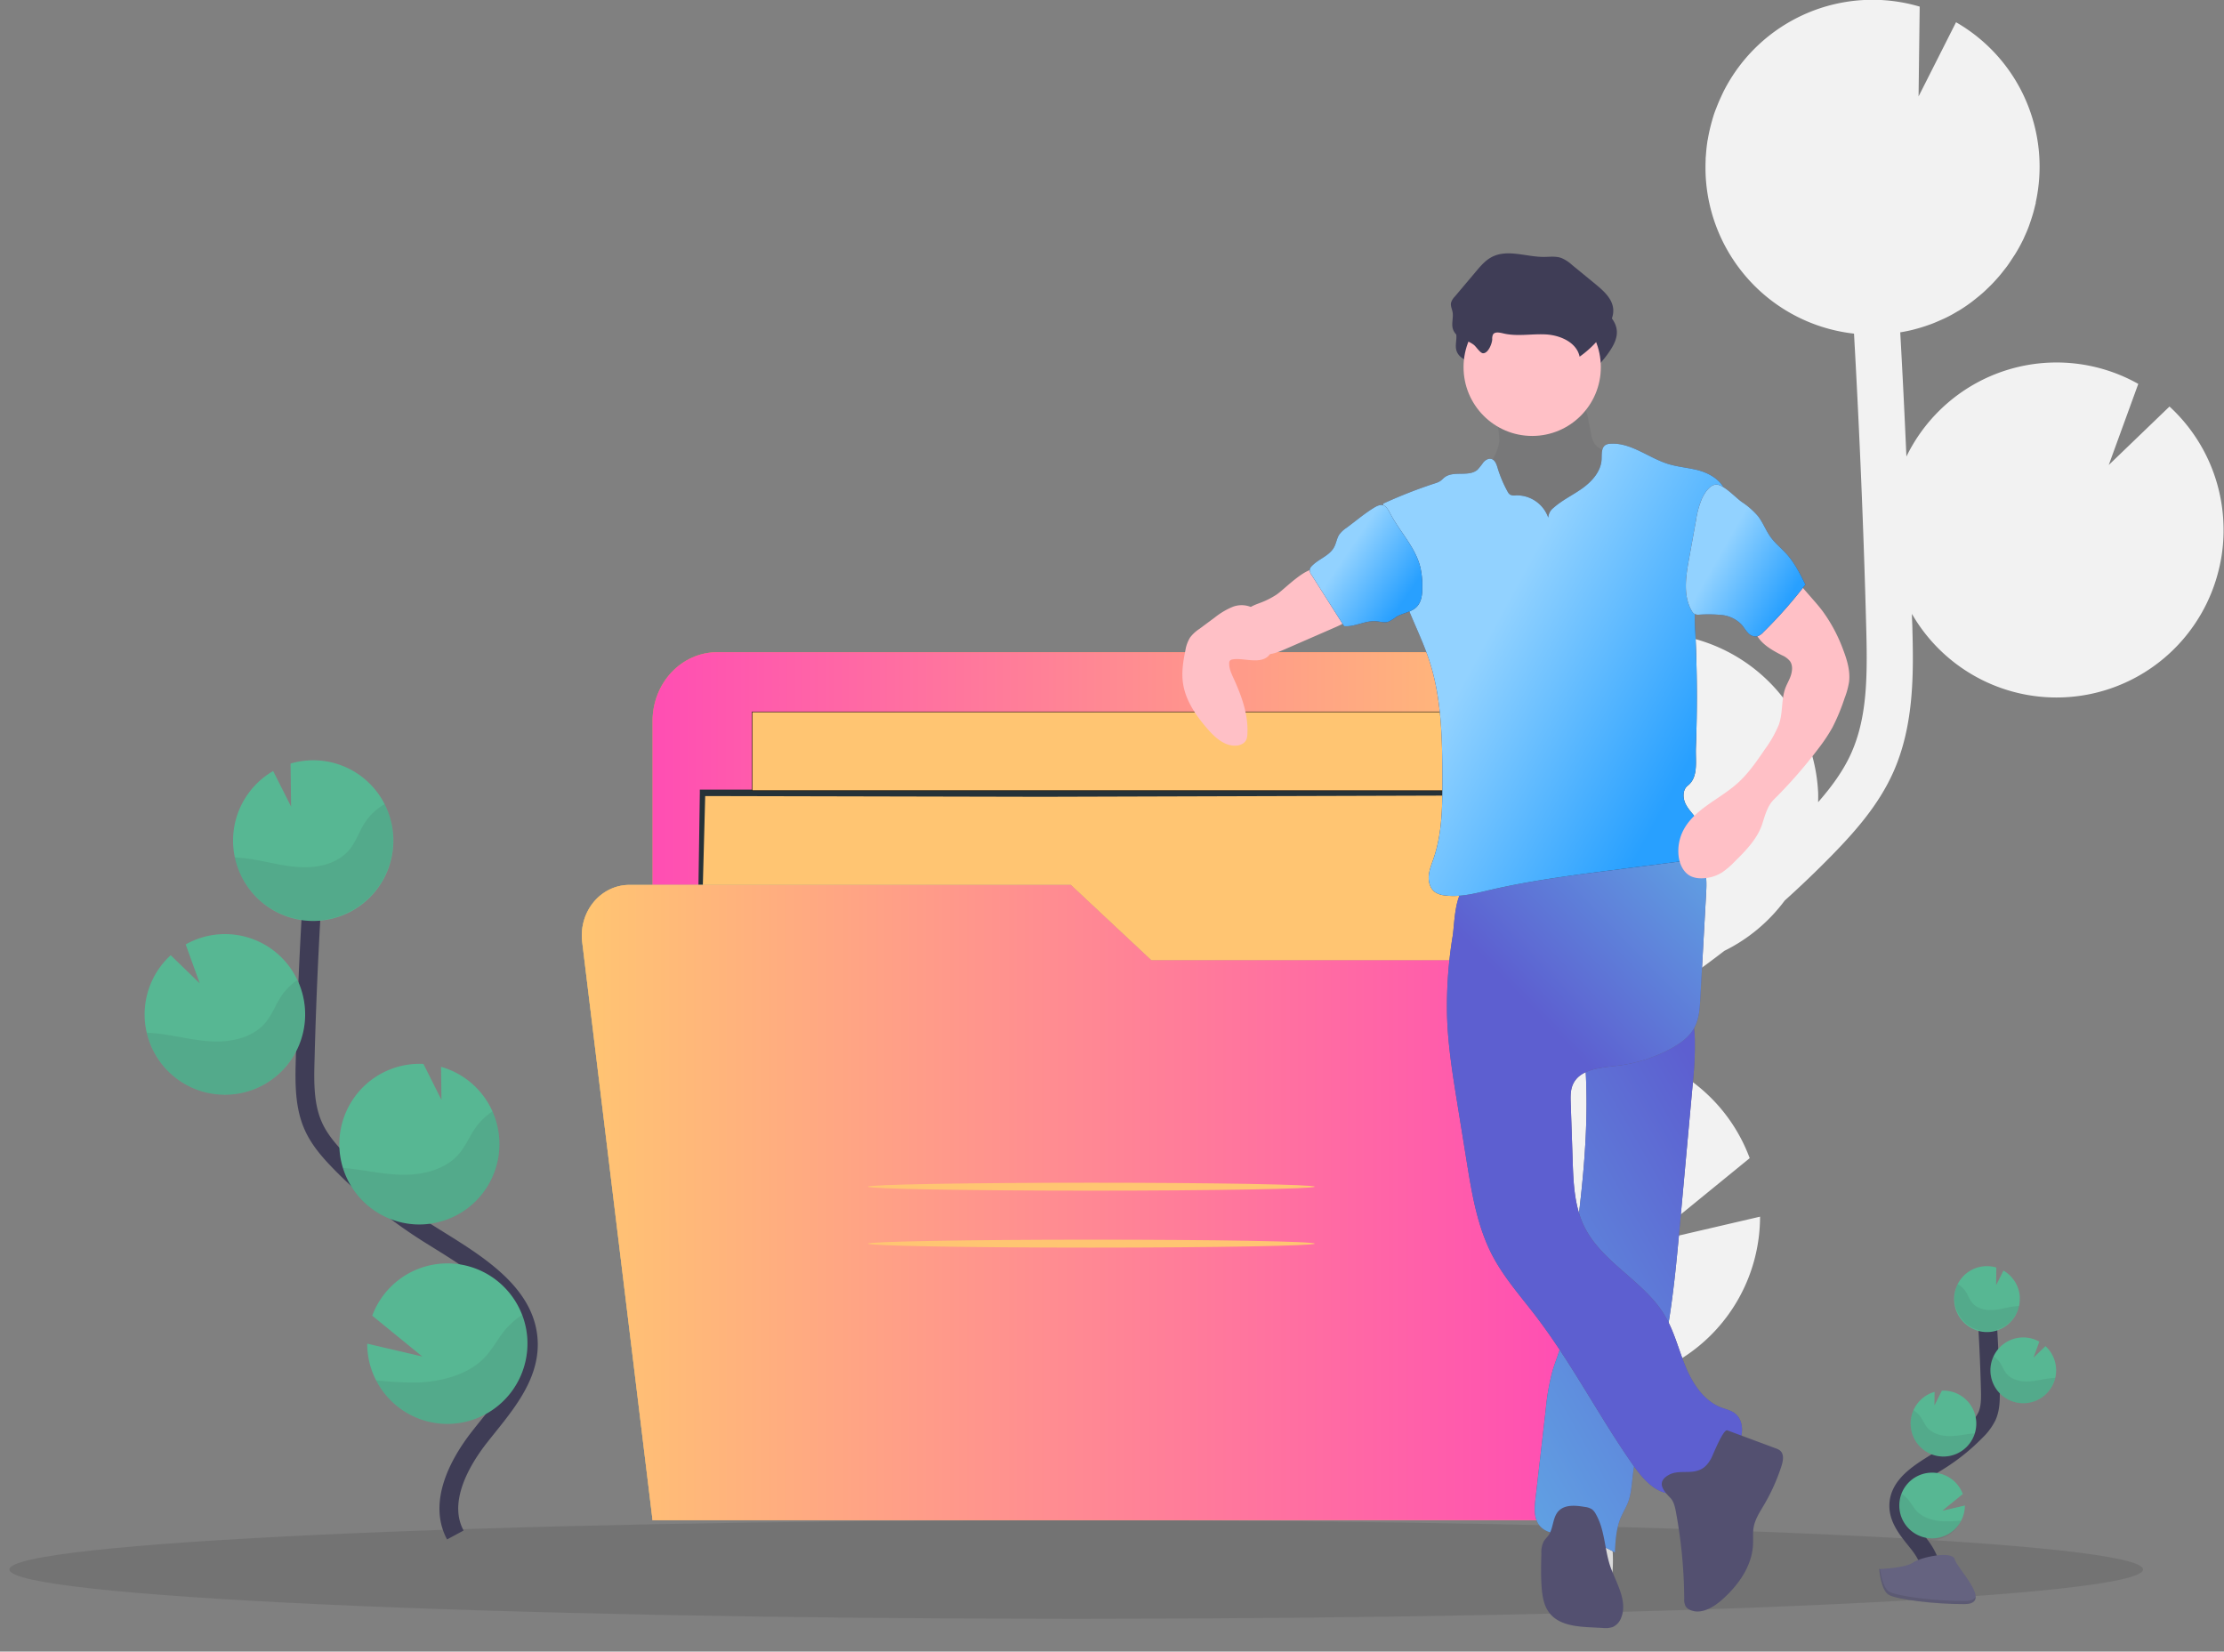 <svg width="474" height="352" fill="none" xmlns="http://www.w3.org/2000/svg"><rect width="100%" height="100%" fill="#808080" stroke="none"/><g clip-path="url(#a)"><path d="m341.095 208.819 3.729-2.306c.354-.225.704-.466 1.063-.691a35.594 35.594 0 0 1-20.657-11.547 35.733 35.733 0 0 1-8.884-21.969 35.387 35.387 0 0 1 3.075-16.258 35.748 35.748 0 0 1 9.243-12.43 35.653 35.653 0 0 1 13.624-7.34l-.185 14.707 8.062-16.008a.335.335 0 0 1 .1 0 35.53 35.53 0 0 1 13.74 2.077 35.61 35.61 0 0 1 11.901 7.188 35.705 35.705 0 0 1 11.592 24.722c.03.68 0 1.351 0 2.001 2.806-3.207 5.351-6.643 7.039-10.41 3.414-7.629 3.494-16.268 3.209-26.769-.539-20.81-1.432-41.775-2.6-62.68a35.562 35.562 0 0 1-22.022-11.04 35.708 35.708 0 0 1-9.601-22.723 41.222 41.222 0 0 1 0-3.241c0-.265 0-.535.04-.8.07-1.036.165-2.061.324-3.072 0-.17.06-.33.09-.5.147-.857.321-1.704.524-2.541.08-.31.155-.626.24-.936.25-.91.499-1.806.844-2.691.104-.296.229-.58.339-.87.255-.651.529-1.291.819-1.927.154-.335.304-.665.469-1 .04-.085.075-.17.12-.255a35.617 35.617 0 0 1 17.637-16.63 35.515 35.515 0 0 1 24.173-1.47l-.239 19.14 7.987-15.808a35.444 35.444 0 0 1 14.785 16.435 35.54 35.54 0 0 1 2.186 22.02h.04c-.055.255-.134.5-.194.75-.11.47-.23.935-.36 1.4-.169.596-.359 1.181-.554 1.766-.15.436-.294.88-.459 1.311-.24.63-.499 1.246-.789 1.861-.159.36-.304.725-.499 1.08-.456.921-.955 1.821-1.497 2.702-.185.305-.395.595-.589.9-.38.59-.764 1.176-1.178 1.746-.255.35-.53.685-.799 1.03-.39.5-.789 1.001-1.203 1.456-.295.336-.594.666-.904 1-.434.461-.883.906-1.347 1.347-.305.295-.614.59-.934.87a35.19 35.19 0 0 1-1.627 1.346c-.28.22-.549.45-.839.66a34.896 34.896 0 0 1-2.61 1.766c-.17.1-.35.185-.5.285-.748.445-1.497.86-2.301 1.25-.334.166-.684.31-1.028.466-.644.29-1.293.57-1.957.825-.384.145-.779.28-1.173.416-.654.225-1.318.43-1.997.615-.399.11-.793.22-1.198.315-.728.175-1.472.32-2.221.445-.05 0-.095 0-.145.03.493 8.818.93 17.64 1.313 26.468a35.655 35.655 0 0 1 8.791-11.423 35.562 35.562 0 0 1 12.586-7 35.52 35.52 0 0 1 28.041 2.94l-6.294 17.284 12.948-12.461a35.619 35.619 0 0 1 11.481 24.642 34.99 34.99 0 0 1-.903 9.83 35.693 35.693 0 0 1-10.554 18.116 35.56 35.56 0 0 1-18.889 9.039 35.526 35.526 0 0 1-20.693-3.163 35.628 35.628 0 0 1-15.341-14.272c0 .895.065 1.796.09 2.691.235 9.265.529 20.791-4.078 31.086-3.12 6.978-8.147 12.646-13.114 17.724a218.6 218.6 0 0 1-10.013 9.599 35.635 35.635 0 0 1-12.859 10.716 223.213 223.213 0 0 1-17.521 12.236l-3.669 2.371c-3.389 2.106-6.863 4.267-10.273 6.503.599-.06 1.193-.125 1.802-.15a35.57 35.57 0 0 1 21.313 5.88 35.682 35.682 0 0 1 13.749 17.347l-22.253 18.154 24.46-5.688a35.772 35.772 0 0 1-4.456 17.25 35.663 35.663 0 0 1-12.22 12.943 35.554 35.554 0 0 1-34.38 1.948c.549.69 1.103 1.376 1.653 2.061 1.093 1.366 2.181 2.721 3.244 4.067 14.476 18.374 18.51 35.823 11.336 49.124l-8.715-4.722c6.988-12.946-3.494-29.515-10.398-38.249-1.043-1.321-2.111-2.651-3.19-4.002-9.249-11.506-19.732-24.572-19.467-40.585.374-24.112 23.78-38.654 42.569-50.32Z" fill="#F2F2F2"/><path d="M229.373 345.01c125.575 0 227.374-4.703 227.374-10.505 0-5.802-101.799-10.505-227.374-10.505C103.799 324 2 328.703 2 334.505c0 5.802 101.799 10.505 227.373 10.505Z" fill="#000" fill-opacity=".1"/><path d="M411.064 337.578c1.498-2.756-.2-6.133-2.136-8.594-1.937-2.462-4.298-5.003-4.248-8.149.07-4.503 4.837-7.159 8.65-9.545a42.354 42.354 0 0 0 7.763-6.258 11.414 11.414 0 0 0 2.391-3.202c.783-1.761.763-3.762.713-5.693a412.368 412.368 0 0 0-.948-19.249" stroke="#3F3D56" stroke-width="4" stroke-miterlimit="10"/><path d="M430.492 276.547a7.027 7.027 0 0 0-3.494-5.752l-1.568 3.111.045-3.762a6.966 6.966 0 0 0-3.305-.172 6.967 6.967 0 0 0-3.014 1.371 7.002 7.002 0 0 0-2.666 5.865 7.02 7.02 0 0 0 2.28 4.855 6.99 6.99 0 0 0 7.687 1.159 7.016 7.016 0 0 0 4.01-6.675h.025ZM417.998 324.071a6.997 6.997 0 0 1-3.402 3.206 6.973 6.973 0 0 1-4.658.343 6.99 6.99 0 0 1-3.833-2.673 7.014 7.014 0 0 1 .521-8.807 6.987 6.987 0 0 1 4.122-2.2 6.967 6.967 0 0 1 4.584.892 6.995 6.995 0 0 1 3 3.586l-4.373 3.567 4.812-1.12a7.009 7.009 0 0 1-.773 3.206ZM414.538 310.419a6.985 6.985 0 0 1-6.666-4.027 7.008 7.008 0 0 1-.651-2.661 6.907 6.907 0 0 1 .604-3.197 7.026 7.026 0 0 1 4.492-3.892l-.035 2.897 1.588-3.152a6.999 6.999 0 0 1 5.046 1.824 7.032 7.032 0 0 1 .462 9.922 7.002 7.002 0 0 1-4.855 2.286h.015ZM431.545 299.059a6.993 6.993 0 0 1-5.038-1.818 7.023 7.023 0 0 1-.466-9.905 6.99 6.99 0 0 1 8.599-1.394l-1.238 3.402 2.546-2.451a7.007 7.007 0 0 1 2.087 6.778 7.005 7.005 0 0 1-2.344 3.784 6.98 6.98 0 0 1-4.146 1.604Z" fill="#57B793"/><path opacity=".1" d="M429.549 278.398c-1.618.18-3.19.686-4.812.786-1.623.1-3.405-.29-4.433-1.556-.554-.68-.829-1.541-1.298-2.281a4.996 4.996 0 0 0-1.762-1.666 7.017 7.017 0 0 0 1.489 8.098 6.988 6.988 0 0 0 5.357 1.907 6.974 6.974 0 0 0 4.999-2.715 6.996 6.996 0 0 0 1.253-2.628c-.269.01-.534.03-.793.055ZM431.545 299.059a6.984 6.984 0 0 1-6.166-3.107 7.017 7.017 0 0 1-.498-6.898 5.209 5.209 0 0 1 1.408 1.415c.499.756.799 1.626 1.388 2.322 1.088 1.285 2.955 1.705 4.647 1.625 1.692-.08 3.32-.555 4.992-.71.229 0 .469-.04.704-.045a7.009 7.009 0 0 1-2.335 3.786 6.982 6.982 0 0 1-4.14 1.612ZM414.538 310.419a6.985 6.985 0 0 1-6.666-4.027 7.008 7.008 0 0 1-.651-2.661 6.91 6.91 0 0 1 .604-3.197 5.753 5.753 0 0 1 1.497 1.426c.544.77.884 1.656 1.498 2.366 1.183 1.321 3.169 1.786 4.961 1.741 1.792-.045 3.405-.465 5.132-.595a7.029 7.029 0 0 1-6.375 4.947ZM417.998 324.071a7.02 7.02 0 0 1-3.901 3.684 6.997 6.997 0 0 1-5.356-.16 7.017 7.017 0 0 1-4.129-6.608 7.029 7.029 0 0 1 .612-2.669 7.241 7.241 0 0 1 1.537 1.376c.664.815 1.104 1.736 1.877 2.501 1.433 1.406 3.744 2.001 5.801 2.041a29.798 29.798 0 0 0 3.559-.165Z" fill="#393A43"/><path d="M400.502 334.401s5.526-.17 7.193-1.36c1.667-1.191 8.486-2.612 8.92-.701.434 1.911 8.311 9.505 2.067 9.535-6.245.03-14.506-1.001-16.169-2.001-1.662-1.001-2.011-5.473-2.011-5.473Z" fill="#656380"/><path opacity=".2" d="M418.791 341.21c-6.239.05-14.506-1.001-16.168-2.001-1.263-.771-1.772-3.547-1.937-4.828h-.184s.349 4.467 1.996 5.503c1.648 1.035 9.924 2.041 16.169 2.001 1.802 0 2.426-.66 2.391-1.611-.235.565-.924.926-2.267.936Z" fill="#393A43"/><path d="M97.044 327.145c-3.624-6.723.5-14.957 5.212-20.95 4.712-5.993 10.482-12.226 10.357-19.865-.179-10.976-11.8-17.454-21.085-23.272a102.983 102.983 0 0 1-18.933-15.252c-2.281-2.336-4.493-4.828-5.82-7.809-1.917-4.292-1.868-9.17-1.743-13.872a984.72 984.72 0 0 1 2.317-46.933" stroke="#3F3D56" stroke-width="4" stroke-miterlimit="10"/><path d="M49.693 178.336a17.139 17.139 0 0 1 2.479-8.094 17.096 17.096 0 0 1 6.047-5.913l3.823 7.579-.115-9.175a17.057 17.057 0 0 1 10.592.306 17.094 17.094 0 0 1 8.374 6.507 17.146 17.146 0 0 1-.701 20.179 17.057 17.057 0 0 1-27.688-1.135 17.147 17.147 0 0 1-2.811-10.239v-.015ZM80.152 294.174a17.085 17.085 0 0 0 7.892 7.656 17.036 17.036 0 0 0 10.913 1.254 17.067 17.067 0 0 0 9.416-5.669 17.133 17.133 0 0 0 4.021-10.245 16.924 16.924 0 0 0-1.113-6.943 17.119 17.119 0 0 0-6.314-7.986 17.056 17.056 0 0 0-19.412.113 17.112 17.112 0 0 0-6.221 8.058L90 289.106l-11.736-2.736a16.954 16.954 0 0 0 1.887 7.804ZM88.583 260.947c4.188.192 8.3-1.166 11.554-3.816a17.146 17.146 0 0 0 3.627-22.491 17.08 17.08 0 0 0-9.765-7.269l.09 7.048-3.843-7.669H90.2a17.061 17.061 0 0 0-12.3 4.445 17.134 17.134 0 0 0-5.56 11.858 17.14 17.14 0 0 0 4.434 12.326 17.064 17.064 0 0 0 11.833 5.573l-.025-.005ZM47.122 233.298a17.074 17.074 0 0 0 13.965-6.152 17.155 17.155 0 0 0-.012-21.906 17.084 17.084 0 0 0-6.265-4.718 17.05 17.05 0 0 0-15.236.761l2.995 8.289-6.184-5.988a17.067 17.067 0 0 0-5.54 11.816c-.08 1.583.066 3.17.433 4.712a17.12 17.12 0 0 0 5.715 9.256 17.052 17.052 0 0 0 10.129 3.93Z" fill="#57B793"/><path opacity=".1" d="M51.989 182.898c3.943.436 7.777 1.661 11.73 1.906 3.954.245 8.302-.7 10.803-3.782 1.347-1.66 2.021-3.761 3.16-5.572a12.125 12.125 0 0 1 4.302-4.057 17.145 17.145 0 0 1-3.436 20.035 17.076 17.076 0 0 1-6.115 3.782 17.043 17.043 0 0 1-14.002-1.165 17.089 17.089 0 0 1-5.41-4.741 17.14 17.14 0 0 1-2.984-6.551c.664.03 1.313.075 1.952.145ZM47.122 233.298a17.056 17.056 0 0 0 8.5-1.825 17.11 17.11 0 0 0 6.506-5.78 17.156 17.156 0 0 0 1.242-16.807 12.651 12.651 0 0 0-3.434 3.442c-1.218 1.841-1.952 3.967-3.385 5.658-2.66 3.131-7.203 4.157-11.326 3.972-4.123-.185-8.102-1.366-12.205-1.741-.569-.05-1.148-.09-1.722-.105a17.117 17.117 0 0 0 5.707 9.25 17.049 17.049 0 0 0 10.117 3.936ZM88.583 260.947a17.033 17.033 0 0 0 8.427-1.782 17.086 17.086 0 0 0 6.487-5.676 17.148 17.148 0 0 0 1.469-16.639 13.848 13.848 0 0 0-3.609 3.502c-1.328 1.876-2.156 4.037-3.709 5.768-2.88 3.217-7.722 4.352-12.09 4.247-4.228-.09-8.3-1.13-12.504-1.456a17.13 17.13 0 0 0 5.868 8.476 17.068 17.068 0 0 0 9.661 3.56ZM80.152 294.174a17.085 17.085 0 0 0 7.892 7.656 17.036 17.036 0 0 0 10.913 1.253 17.055 17.055 0 0 0 9.416-5.669 17.128 17.128 0 0 0 4.021-10.244 16.924 16.924 0 0 0-1.113-6.943 17.118 17.118 0 0 0-3.744 3.346c-1.622 2.001-2.696 4.233-4.573 6.083-3.494 3.432-9.13 4.853-14.146 5.003-2.896.01-5.79-.152-8.666-.485ZM327.428 277.758a112.292 112.292 0 0 1-1.867 8.664c-2.027 7.959-4.967 15.738-5.915 23.897-.03.235-.055.5-.08.716-6.2-8.875-11.421-18.42-17.471-27.389.454-1.281.913-2.561 1.258-3.877a46.845 46.845 0 0 0 1.038-6.458c.804-6.844 1.772-13.672 2.621-20.51l.044-.361a21.338 21.338 0 0 0 1.498 4.208c4.063 8.274 13.717 12.456 18.439 20.375.157.246.302.492.435.735Z" fill="#393A43"/><path d="M139.082 153.679V324h194.725V153.679c0-3.893-1.455-7.627-4.044-10.38-2.589-2.752-6.101-4.299-9.763-4.299H152.797c-3.649.017-7.141 1.572-9.713 4.324-2.571 2.752-4.01 6.476-4.002 10.355Z" fill="#719D9F"/><path d="M139.082 153.679V324h194.725V153.679c0-3.893-1.455-7.627-4.044-10.38-2.589-2.752-6.101-4.299-9.763-4.299H152.797c-3.649.017-7.141 1.572-9.713 4.324-2.571 2.752-4.01 6.476-4.002 10.355Z" fill="#F08F3C"/><path d="M139.082 153.679V324h194.725V153.679c0-3.893-1.455-7.627-4.044-10.38-2.589-2.752-6.101-4.299-9.763-4.299H152.797c-3.649.017-7.141 1.572-9.713 4.324-2.571 2.752-4.01 6.476-4.002 10.355Z" fill="url(#b)"/><path d="m148.205 231.5 1.286-62.556h170.418v35.704" fill="#FFC572"/><path d="M319.909 204.648a22.085 22.085 0 0 1 0-2.441v-7.03c0-6.282-.153-15.167-.245-26.201l.52.554-97.959.292-72.581-.162.673-.684c-.489 18.748-.918 34.338-1.224 45.567-.184 5.338-.337 9.569-.429 12.661 0 1.367 0 2.441-.183 3.254.051.378.051.762 0 1.14a4.626 4.626 0 0 1 0-1.14v-15.915c.153-11.099.398-26.689.673-45.567v-.683h73.224l97.96.293h.551v.586c0 11.033-.184 19.919-.215 26.2 0 2.962 0 5.305-.153 7.03a14.99 14.99 0 0 1-.612 2.246Z" fill="#263238"/><path d="M160.312 168.51v-16.792H309.11v16.792H160.312Z" fill="#FFC572" stroke="#000" stroke-width=".1"/><path d="m124.082 200.743 15 123.257h194.724V204.648h-88.439l-17.142-16.046h-94.102a9.636 9.636 0 0 0-4.171.96 10.197 10.197 0 0 0-3.428 2.699 10.983 10.983 0 0 0-2.08 3.961 11.421 11.421 0 0 0-.362 4.521Z" fill="#88C0C2"/><path d="m124.082 200.743 15 123.257h194.724V204.648h-88.439l-17.142-16.046h-94.102a9.636 9.636 0 0 0-4.171.96 10.197 10.197 0 0 0-3.428 2.699 10.983 10.983 0 0 0-2.08 3.961 11.421 11.421 0 0 0-.362 4.521Z" fill="#F3AC4A"/><path d="m124.082 200.743 15 123.257h194.724V204.648h-88.439l-17.142-16.046h-94.102a9.636 9.636 0 0 0-4.171.96 10.197 10.197 0 0 0-3.428 2.699 10.983 10.983 0 0 0-2.08 3.961 11.421 11.421 0 0 0-.362 4.521Z" fill="url(#c)"/><path d="M280.206 252.916c0 .456-21.429.846-47.633.846-26.204 0-47.602-.39-47.602-.846 0-.456 21.429-.846 47.602-.846 26.174 0 47.633.39 47.633.846ZM280.206 265.057c0 .455-21.429.846-47.633.846-26.204 0-47.602-.391-47.602-.846 0-.456 21.429-.847 47.602-.847 26.174 0 47.633.358 47.633.847Z" fill="#FFC572"/><path opacity=".1" d="M319.552 93.992c-.339 3.025-2.643 5.464-3.497 8.377-1.282 4.398.929 9.122 3.975 12.566a27.772 27.772 0 0 0 8.745 6.534 27.712 27.712 0 0 0 10.583 2.653 8.305 8.305 0 0 0 3.195-.349 6.947 6.947 0 0 0 2.429-1.666c2.285-2.304 3.515-5.492 4.003-8.708.487-3.216.302-6.487.111-9.731 0-.672-.123-1.337-.362-1.964a4.984 4.984 0 0 0-1.258-1.55 29.26 29.26 0 0 0-5.411-3.942c-.835-.465-1.732-.93-2.266-1.736a5.707 5.707 0 0 1-.701-2.08l-.599-3.053a5.993 5.993 0 0 0-.878-2.476c-1.054-1.424-3.074-1.62-4.843-1.69l-6.502-.255c-2.02-.08-4.676-.661-6.65-.26-1.858.367-1.231 2.07-.896 3.615.483 1.869.759 3.786.822 5.715Z" fill="#393A43"/><path d="m360.841 230.24-2.759 30.307c-.72 7.949-1.453 15.93-2.865 23.777a104.571 104.571 0 0 1-1.737 8.06c-1.885 7.405-4.621 14.641-5.503 22.232-.028.219-.051.465-.074.665-.181 1.676-.339 3.37-.929 4.934-.464 1.158-1.119 2.215-1.597 3.36-.929 2.289-1.078 4.821-1.194 7.302a31.347 31.347 0 0 0-10.816-3.723c-1.857-.275-3.877-.466-5.108-1.862-1.393-1.517-1.231-3.839-.998-5.878.73-6.329 1.458-12.655 2.182-18.979.242-2.72.708-5.416 1.393-8.06.251-.88.553-1.745.86-2.611.422-1.191.849-2.383 1.17-3.607.444-1.966.751-3.961.919-5.971.748-6.366 1.649-12.719 2.438-19.081l.042-.335c1.184-9.643 2.085-19.332 1.825-29.045a111.806 111.806 0 0 0-.19-4.319c-.13-2.09-.321-3.197 1.393-4.505 1.909-1.443 4.421-2.453 6.604-3.397 1.175-.512 14.113-5.12 14.396-4.105.6 2.155.913 4.38.929 6.618a73.796 73.796 0 0 1-.381 8.223Z" fill="#605D82"/><path d="m360.841 230.24-2.759 30.307c-.72 7.949-1.453 15.93-2.865 23.777a104.571 104.571 0 0 1-1.737 8.06c-1.885 7.405-4.621 14.641-5.503 22.232-.028.219-.051.465-.074.665-.181 1.676-.339 3.37-.929 4.934-.464 1.158-1.119 2.215-1.597 3.36-.929 2.289-1.078 4.821-1.194 7.302a31.347 31.347 0 0 0-10.816-3.723c-1.857-.275-3.877-.466-5.108-1.862-1.393-1.517-1.231-3.839-.998-5.878.73-6.329 1.458-12.655 2.182-18.979.242-2.72.708-5.416 1.393-8.06.251-.88.553-1.745.86-2.611.422-1.191.849-2.383 1.17-3.607.444-1.966.751-3.961.919-5.971.748-6.366 1.649-12.719 2.438-19.081l.042-.335c1.184-9.643 2.085-19.332 1.825-29.045a111.806 111.806 0 0 0-.19-4.319c-.13-2.09-.321-3.197 1.393-4.505 1.909-1.443 4.421-2.453 6.604-3.397 1.175-.512 14.113-5.12 14.396-4.105.6 2.155.913 4.38.929 6.618a73.796 73.796 0 0 1-.381 8.223Z" fill="url(#d)"/><path d="M308.416 216.646c.19 6.171 1.175 12.291 2.159 18.388l2.029 12.565c1.11 6.888 2.271 13.911 5.522 20.077 2.433 4.617 5.935 8.554 9.107 12.692 7.792 10.173 13.648 21.701 21.037 32.172 2.15 3.044 5.219 6.339 8.884 5.701 2.405-.414 4.151-2.424 6.037-3.97 2.229-1.824 4.913-3.16 6.668-5.449 1.756-2.29 2.099-6.088-.278-7.716-.813-.554-1.802-.764-2.722-1.117-3.682-1.397-6.069-5.008-7.583-8.657-1.514-3.648-2.438-7.562-4.458-10.955-4.394-7.367-13.379-11.258-17.16-18.96-2.117-4.31-2.322-9.308-2.479-14.088l-.414-12.244c-.046-1.34-.079-2.732.465-3.956 1.444-3.258 5.809-3.565 9.348-3.979a31.856 31.856 0 0 0 11.456-3.621c2.039-1.103 4.027-2.508 5.109-4.556.993-1.861 1.128-4.053 1.244-6.166l1.226-22.195c.107-1.908.2-3.886-.464-5.673-1.686-4.496-7.351-5.966-12.139-5.752-8.907.4-17.127 4.24-25.542 6.836-2.085.643-4.179 1.22-6.33 1.653-1.857.377-4.179.223-5.962.828-3.195 1.08-3.116 8.088-3.567 10.993a92.464 92.464 0 0 0-1.193 17.149Z" fill="#605D82"/><path d="M308.416 216.646c.19 6.171 1.175 12.291 2.159 18.388l2.029 12.565c1.11 6.888 2.271 13.911 5.522 20.077 2.433 4.617 5.935 8.554 9.107 12.692 7.792 10.173 13.648 21.701 21.037 32.172 2.15 3.044 5.219 6.339 8.884 5.701 2.405-.414 4.151-2.424 6.037-3.97 2.229-1.824 4.913-3.16 6.668-5.449 1.756-2.29 2.099-6.088-.278-7.716-.813-.554-1.802-.764-2.722-1.117-3.682-1.397-6.069-5.008-7.583-8.657-1.514-3.648-2.438-7.562-4.458-10.955-4.394-7.367-13.379-11.258-17.16-18.96-2.117-4.31-2.322-9.308-2.479-14.088l-.414-12.244c-.046-1.34-.079-2.732.465-3.956 1.444-3.258 5.809-3.565 9.348-3.979a31.856 31.856 0 0 0 11.456-3.621c2.039-1.103 4.027-2.508 5.109-4.556.993-1.861 1.128-4.053 1.244-6.166l1.226-22.195c.107-1.908.2-3.886-.464-5.673-1.686-4.496-7.351-5.966-12.139-5.752-8.907.4-17.127 4.24-25.542 6.836-2.085.643-4.179 1.22-6.33 1.653-1.857.377-4.179.223-5.962.828-3.195 1.08-3.116 8.088-3.567 10.993a92.464 92.464 0 0 0-1.193 17.149Z" fill="url(#e)"/><path d="M355.946 319.181c.785.796 1.04 1.96 1.245 3.058a104.543 104.543 0 0 1 1.764 18.481c-.05.578.064 1.159.33 1.675.223.306.522.547.868.698 2.271 1.085 4.904-.428 6.799-2.089 3.506-3.077 6.474-7.209 6.673-11.877.052-1.201-.083-2.416.126-3.602.306-1.759 1.333-3.291 2.234-4.826a41.078 41.078 0 0 0 3.715-8.294c.343-1.089.576-2.457-.279-3.216a2.98 2.98 0 0 0-1.008-.525l-10.263-3.817c-.891-.33-3.102 5.362-3.45 5.985-.859 1.522-1.714 2.383-3.437 2.737-1.723.353-3.849-.158-5.493.721-2.787 1.485-1.398 3.304.176 4.891ZM340.12 322.695a3.138 3.138 0 0 0-.781-.991 3.486 3.486 0 0 0-1.574-.535c-1.95-.335-4.263-.554-5.614.903-1.263 1.363-1.045 3.583-2.099 5.119-.335.465-.79.884-1.078 1.396a5.25 5.25 0 0 0-.464 2.504c-.056 2.369-.112 4.747.056 7.111.134 1.983.464 4.063 1.704 5.617 1.987 2.495 5.573 2.853 8.749 3.011l2.577.135a5.103 5.103 0 0 0 2.109-.195 3.48 3.48 0 0 0 1.114-.817c.312-.345.553-.749.706-1.189 1.342-3.342-.78-6.939-2.09-10.29-1.509-3.858-1.24-8.135-3.315-11.779Z" fill="#535070"/><path d="M318.809 76.936c-.033-.34.016-.68.144-.996.376-.666 1.36-.466 2.103-.298 2.986.754 6.135.07 9.214.246 3.079.177 6.543 1.718 7.161 4.743a22.395 22.395 0 0 0 5.679-5.846c.855-1.28 1.598-2.745 1.482-4.281-.167-2.215-2.02-3.872-3.715-5.278l-5.109-4.188a7.75 7.75 0 0 0-2.294-1.461c-1.179-.405-2.47-.21-3.715-.21-3.715 0-7.7-1.699-11.011 0-1.393.712-2.428 1.936-3.432 3.128l-4.564 5.417a2.89 2.89 0 0 0-.734 1.242c-.13.661.209 1.313.33 1.978.213 1.21-.307 2.504.092 3.667.664 1.927 3.005 2.202 4.435 3.31.53.409 1.366 1.81 2.002 1.791 1.119-.023 1.899-2.07 1.932-2.964Z" fill="#3F3D56"/><path d="M326.555 92.912c8.079 0 14.628-6.563 14.628-14.66 0-8.096-6.549-14.66-14.628-14.66s-14.629 6.564-14.629 14.66c0 8.097 6.55 14.66 14.629 14.66Z" fill="#FFC0C6"/><path d="M329.982 110.332a7.104 7.104 0 0 0-2.665-3.502 7.073 7.073 0 0 0-4.213-1.254c-.43.082-.876.025-1.272-.163a1.754 1.754 0 0 1-.525-.652 25.923 25.923 0 0 1-2.131-5.054c-.233-.777-.553-1.694-1.338-1.894-.631-.163-1.277.247-1.7.745a16.18 16.18 0 0 1-1.216 1.531c-1.858 1.647-5.109.144-7.054 1.657-.321.246-.585.563-.929.791a4.208 4.208 0 0 1-1.073.465 102.998 102.998 0 0 0-11.09 4.342c1.301 7.838 2.629 15.824 5.675 23.154 1.449 3.49 3.089 6.911 4.25 10.508 2.572 7.972 2.684 16.503 2.716 24.885 0 5.733 0 11.588-1.857 17.014-.418 1.229-.929 2.448-1.045 3.724-.116 1.275.264 2.717 1.309 3.481a4.425 4.425 0 0 0 2.02.712c3.209.465 6.442-.382 9.599-1.117 8.466-1.964 17.104-3.09 25.718-4.189l14.443-1.861a8.427 8.427 0 0 0 2.991-.778c2.642-1.447 2.893-5.431 1.249-7.962-.785-1.215-1.895-2.211-2.559-3.495-.664-1.285-.715-3.091.423-3.98 2.322-1.815 1.625-5.179 1.736-8.121.31-8.228.268-16.45-.125-24.665a48.317 48.317 0 0 1-.083-5.12c.162-2.894.877-5.729 1.592-8.544l4.389-17.313c-1.147-1.815-3.344-2.969-5.42-3.49-2.075-.522-4.244-.675-6.292-1.313-4.18-1.303-7.932-4.607-12.311-4.3a2.25 2.25 0 0 0-.957.233c-.984.563-.831 1.987-.891 3.123-.14 2.517-1.988 4.616-4.022 6.091-2.034 1.476-4.365 2.546-6.237 4.226a2.798 2.798 0 0 0-1.105 2.085Z" fill="#3F3D56"/><path d="M329.982 110.332a7.104 7.104 0 0 0-2.665-3.502 7.073 7.073 0 0 0-4.213-1.254c-.43.082-.876.025-1.272-.163a1.754 1.754 0 0 1-.525-.652 25.923 25.923 0 0 1-2.131-5.054c-.233-.777-.553-1.694-1.338-1.894-.631-.163-1.277.247-1.7.745a16.18 16.18 0 0 1-1.216 1.531c-1.858 1.647-5.109.144-7.054 1.657-.321.246-.585.563-.929.791a4.208 4.208 0 0 1-1.073.465 102.998 102.998 0 0 0-11.09 4.342c1.301 7.838 2.629 15.824 5.675 23.154 1.449 3.49 3.089 6.911 4.25 10.508 2.572 7.972 2.684 16.503 2.716 24.885 0 5.733 0 11.588-1.857 17.014-.418 1.229-.929 2.448-1.045 3.724-.116 1.275.264 2.717 1.309 3.481a4.425 4.425 0 0 0 2.02.712c3.209.465 6.442-.382 9.599-1.117 8.466-1.964 17.104-3.09 25.718-4.189l14.443-1.861a8.427 8.427 0 0 0 2.991-.778c2.642-1.447 2.893-5.431 1.249-7.962-.785-1.215-1.895-2.211-2.559-3.495-.664-1.285-.715-3.091.423-3.98 2.322-1.815 1.625-5.179 1.736-8.121.31-8.228.268-16.45-.125-24.665a48.317 48.317 0 0 1-.083-5.12c.162-2.894.877-5.729 1.592-8.544l4.389-17.313c-1.147-1.815-3.344-2.969-5.42-3.49-2.075-.522-4.244-.675-6.292-1.313-4.18-1.303-7.932-4.607-12.311-4.3a2.25 2.25 0 0 0-.957.233c-.984.563-.831 1.987-.891 3.123-.14 2.517-1.988 4.616-4.022 6.091-2.034 1.476-4.365 2.546-6.237 4.226a2.798 2.798 0 0 0-1.105 2.085Z" fill="url(#f)"/><path d="M272.021 126.756a17.198 17.198 0 0 1-3.074 1.587c-1.022.405-2.113.726-2.949 1.433a4.67 4.67 0 0 0-1.026 1.271 5.66 5.66 0 0 0 .117 5.742 5.63 5.63 0 0 0 5.075 2.667c1.342-.069 2.61-.614 3.84-1.149l10.319-4.501c1.746-.758 3.632-1.642 4.458-3.364a.81.81 0 0 0 .102-.536.882.882 0 0 0-.427-.465 23.12 23.12 0 0 1-6.004-5.678c-.423-.577-.929-1.936-1.542-2.285-2.183-1.214-7.138 4.142-8.889 5.278ZM382.324 123.102l3.803 4.356c.817.931 1.635 1.862 2.378 2.867a33.427 33.427 0 0 1 4.356 8.224c.826 2.173 1.514 4.491 1.226 6.799a16.831 16.831 0 0 1-.952 3.458 42.81 42.81 0 0 1-2.587 6.236 35.518 35.518 0 0 1-2.893 4.361 101.878 101.878 0 0 1-9.646 11.053c-1.3 1.289-1.857 3.379-2.41 5.119-1.045 3.216-3.529 5.725-5.93 8.098a16.382 16.382 0 0 1-2.55 2.197 8.254 8.254 0 0 1-4.644 1.322 5.11 5.11 0 0 1-2.085-.433c-1.644-.782-2.48-2.686-2.651-4.501a9.652 9.652 0 0 1 .798-4.821c2.183-4.845 7.788-6.944 11.749-10.481 2.322-2.071 4.101-4.677 5.856-7.251a25.133 25.133 0 0 0 2.959-5.198c.882-2.369.538-5.17 1.314-7.572.325-1.019.929-1.936 1.258-2.946.33-1.01.442-2.206-.176-3.076a4.439 4.439 0 0 0-1.723-1.266c-2.531-1.284-5.364-2.941-5.847-5.747a6.166 6.166 0 0 1 1.133-4.389 18.159 18.159 0 0 1 3.191-3.351c1.1-.996 2.963-2.099 4.073-3.058Z" fill="#FFC0C6"/><path d="M269.579 132.834c-.669-1.359-1.51-2.746-2.866-3.421a5.27 5.27 0 0 0-4.179 0 15.903 15.903 0 0 0-3.66 2.215l-3.278 2.425a8.093 8.093 0 0 0-1.946 1.801 7.501 7.501 0 0 0-1.012 2.793c-.465 2.266-.841 4.598-.516 6.892.52 3.723 2.749 6.944 5.201 9.773 1.533 1.759 3.428 3.537 5.759 3.616 1.007.033 2.127-.367 2.545-1.284.145-.364.222-.753.227-1.145.251-4.133-1.226-8.168-2.944-11.933-.464-1.024-.966-2.085-.929-3.206a.872.872 0 0 1 .139-.54.904.904 0 0 1 .558-.275c2.354-.465 6.413 1.369 8.062-1.252 1.068-1.731-.4-4.919-1.161-6.459Z" fill="#FFC0C6"/><path d="M318.038 72.323c-.029-.339.022-.68.148-.995.377-.67 1.361-.466 2.104-.298 2.986.754 6.135.07 9.214.246 3.079.177 6.538 1.718 7.161 4.743a22.563 22.563 0 0 0 5.679-5.846c.855-1.284 1.598-2.75 1.481-4.286-.167-2.215-2.024-3.872-3.715-5.273l-5.108-4.188a7.731 7.731 0 0 0-2.289-1.462c-1.185-.404-2.471-.209-3.716-.209-3.715 0-7.699-1.699-11.01 0-1.393.712-2.429 1.936-3.432 3.127l-4.57 5.418a2.908 2.908 0 0 0-.729 1.242c-.13.661.209 1.313.33 1.978.214 1.21-.307 2.504.093 3.663.664 1.931 3.004 2.206 4.435 3.313.529.41 1.365 1.81 2.001 1.792 1.101-.023 1.881-2.07 1.923-2.965ZM286.97 112.496a6.057 6.057 0 0 0-1.532 1.429c-.534.814-.646 1.861-1.106 2.699-.984 1.834-3.292 2.49-4.727 3.993a1.49 1.49 0 0 0-.465.782 1.73 1.73 0 0 0 .386 1.126l6.938 10.928c2.322.205 4.523-1.248 6.836-1.052.859.07 1.746.368 2.572.112a7.516 7.516 0 0 0 1.649-1.01c1.393-.875 3.214-.978 4.37-2.127 1.156-1.15 1.254-2.839 1.24-4.407a17.439 17.439 0 0 0-.413-4.049c-1.022-4.189-4.222-7.419-6.228-11.132-.98-1.811-1.509-2.867-3.576-1.625-2.066 1.243-3.989 2.9-5.944 4.333Z" fill="#3F3D56"/><path d="M286.97 112.496a6.057 6.057 0 0 0-1.532 1.429c-.534.814-.646 1.861-1.106 2.699-.984 1.834-3.292 2.49-4.727 3.993a1.49 1.49 0 0 0-.465.782 1.73 1.73 0 0 0 .386 1.126l6.938 10.928c2.322.205 4.523-1.248 6.836-1.052.859.07 1.746.368 2.572.112a7.516 7.516 0 0 0 1.649-1.01c1.393-.875 3.214-.978 4.37-2.127 1.156-1.15 1.254-2.839 1.24-4.407a17.439 17.439 0 0 0-.413-4.049c-1.022-4.189-4.222-7.419-6.228-11.132-.98-1.811-1.509-2.867-3.576-1.625-2.066 1.243-3.989 2.9-5.944 4.333Z" fill="url(#g)"/><path d="M371.215 106.972c1.304.849 2.48 1.88 3.493 3.062 1.054 1.364 1.653 3.039 2.67 4.436 1.017 1.396 2.322 2.401 3.436 3.648 1.695 1.89 2.842 4.189 3.966 6.474a96.989 96.989 0 0 1-8.972 10.145 2.876 2.876 0 0 1-1.365.894 2.186 2.186 0 0 1-1.923-.787c-.501-.521-.854-1.172-1.333-1.717a6.837 6.837 0 0 0-4.239-2.052 29.01 29.01 0 0 0-4.807-.07 1.854 1.854 0 0 1-1.026-.172 1.703 1.703 0 0 1-.557-.643c-1.858-3.201-1.278-7.222-.613-10.88l1.518-8.377a18.86 18.86 0 0 1 1.268-4.654c.576-1.234 1.857-3.328 3.446-2.956 1.588.373 3.696 2.681 5.038 3.649Z" fill="#3F3D56"/><path d="M371.215 106.972c1.304.849 2.48 1.88 3.493 3.062 1.054 1.364 1.653 3.039 2.67 4.436 1.017 1.396 2.322 2.401 3.436 3.648 1.695 1.89 2.842 4.189 3.966 6.474a96.989 96.989 0 0 1-8.972 10.145 2.876 2.876 0 0 1-1.365.894 2.186 2.186 0 0 1-1.923-.787c-.501-.521-.854-1.172-1.333-1.717a6.837 6.837 0 0 0-4.239-2.052 29.01 29.01 0 0 0-4.807-.07 1.854 1.854 0 0 1-1.026-.172 1.703 1.703 0 0 1-.557-.643c-1.858-3.201-1.278-7.222-.613-10.88l1.518-8.377a18.86 18.86 0 0 1 1.268-4.654c.576-1.234 1.857-3.328 3.446-2.956 1.588.373 3.696 2.681 5.038 3.649Z" fill="url(#h)"/></g><defs><linearGradient id="b" x1="139.175" y1="231.377" x2="333.939" y2="231.377" gradientUnits="userSpaceOnUse"><stop stop-color="#FF4EB3"/><stop offset="1" stop-color="#FFC572"/></linearGradient><linearGradient id="c" x1="124.1" y1="256.211" x2="333.948" y2="256.211" gradientUnits="userSpaceOnUse"><stop stop-color="#FFC572"/><stop offset="1" stop-color="#FF4EB3"/></linearGradient><linearGradient id="d" x1="347.559" y1="203.572" x2="279.117" y2="242.792" gradientUnits="userSpaceOnUse"><stop stop-color="#5D5FD0"/><stop offset="1" stop-color="#60A1E3"/></linearGradient><linearGradient id="e" x1="346.083" y1="165.108" x2="311.094" y2="199.008" gradientUnits="userSpaceOnUse"><stop stop-color="#60A1E3"/><stop offset="1" stop-color="#5D5FD0"/></linearGradient><linearGradient id="f" x1="315.755" y1="138.018" x2="360.062" y2="162.254" gradientUnits="userSpaceOnUse"><stop stop-color="#92D2FF"/><stop offset="1" stop-color="#28A0FF"/></linearGradient><linearGradient id="g" x1="286.088" y1="119.278" x2="299.178" y2="128.123" gradientUnits="userSpaceOnUse"><stop stop-color="#92D2FF"/><stop offset="1" stop-color="#28A0FF"/></linearGradient><linearGradient id="h" x1="366.683" y1="117.871" x2="381.923" y2="126.604" gradientUnits="userSpaceOnUse"><stop stop-color="#92D2FF"/><stop offset="1" stop-color="#28A0FF"/></linearGradient><clipPath id="a"><path fill="#fff" d="M0 0h474v352H0z"/></clipPath></defs></svg>